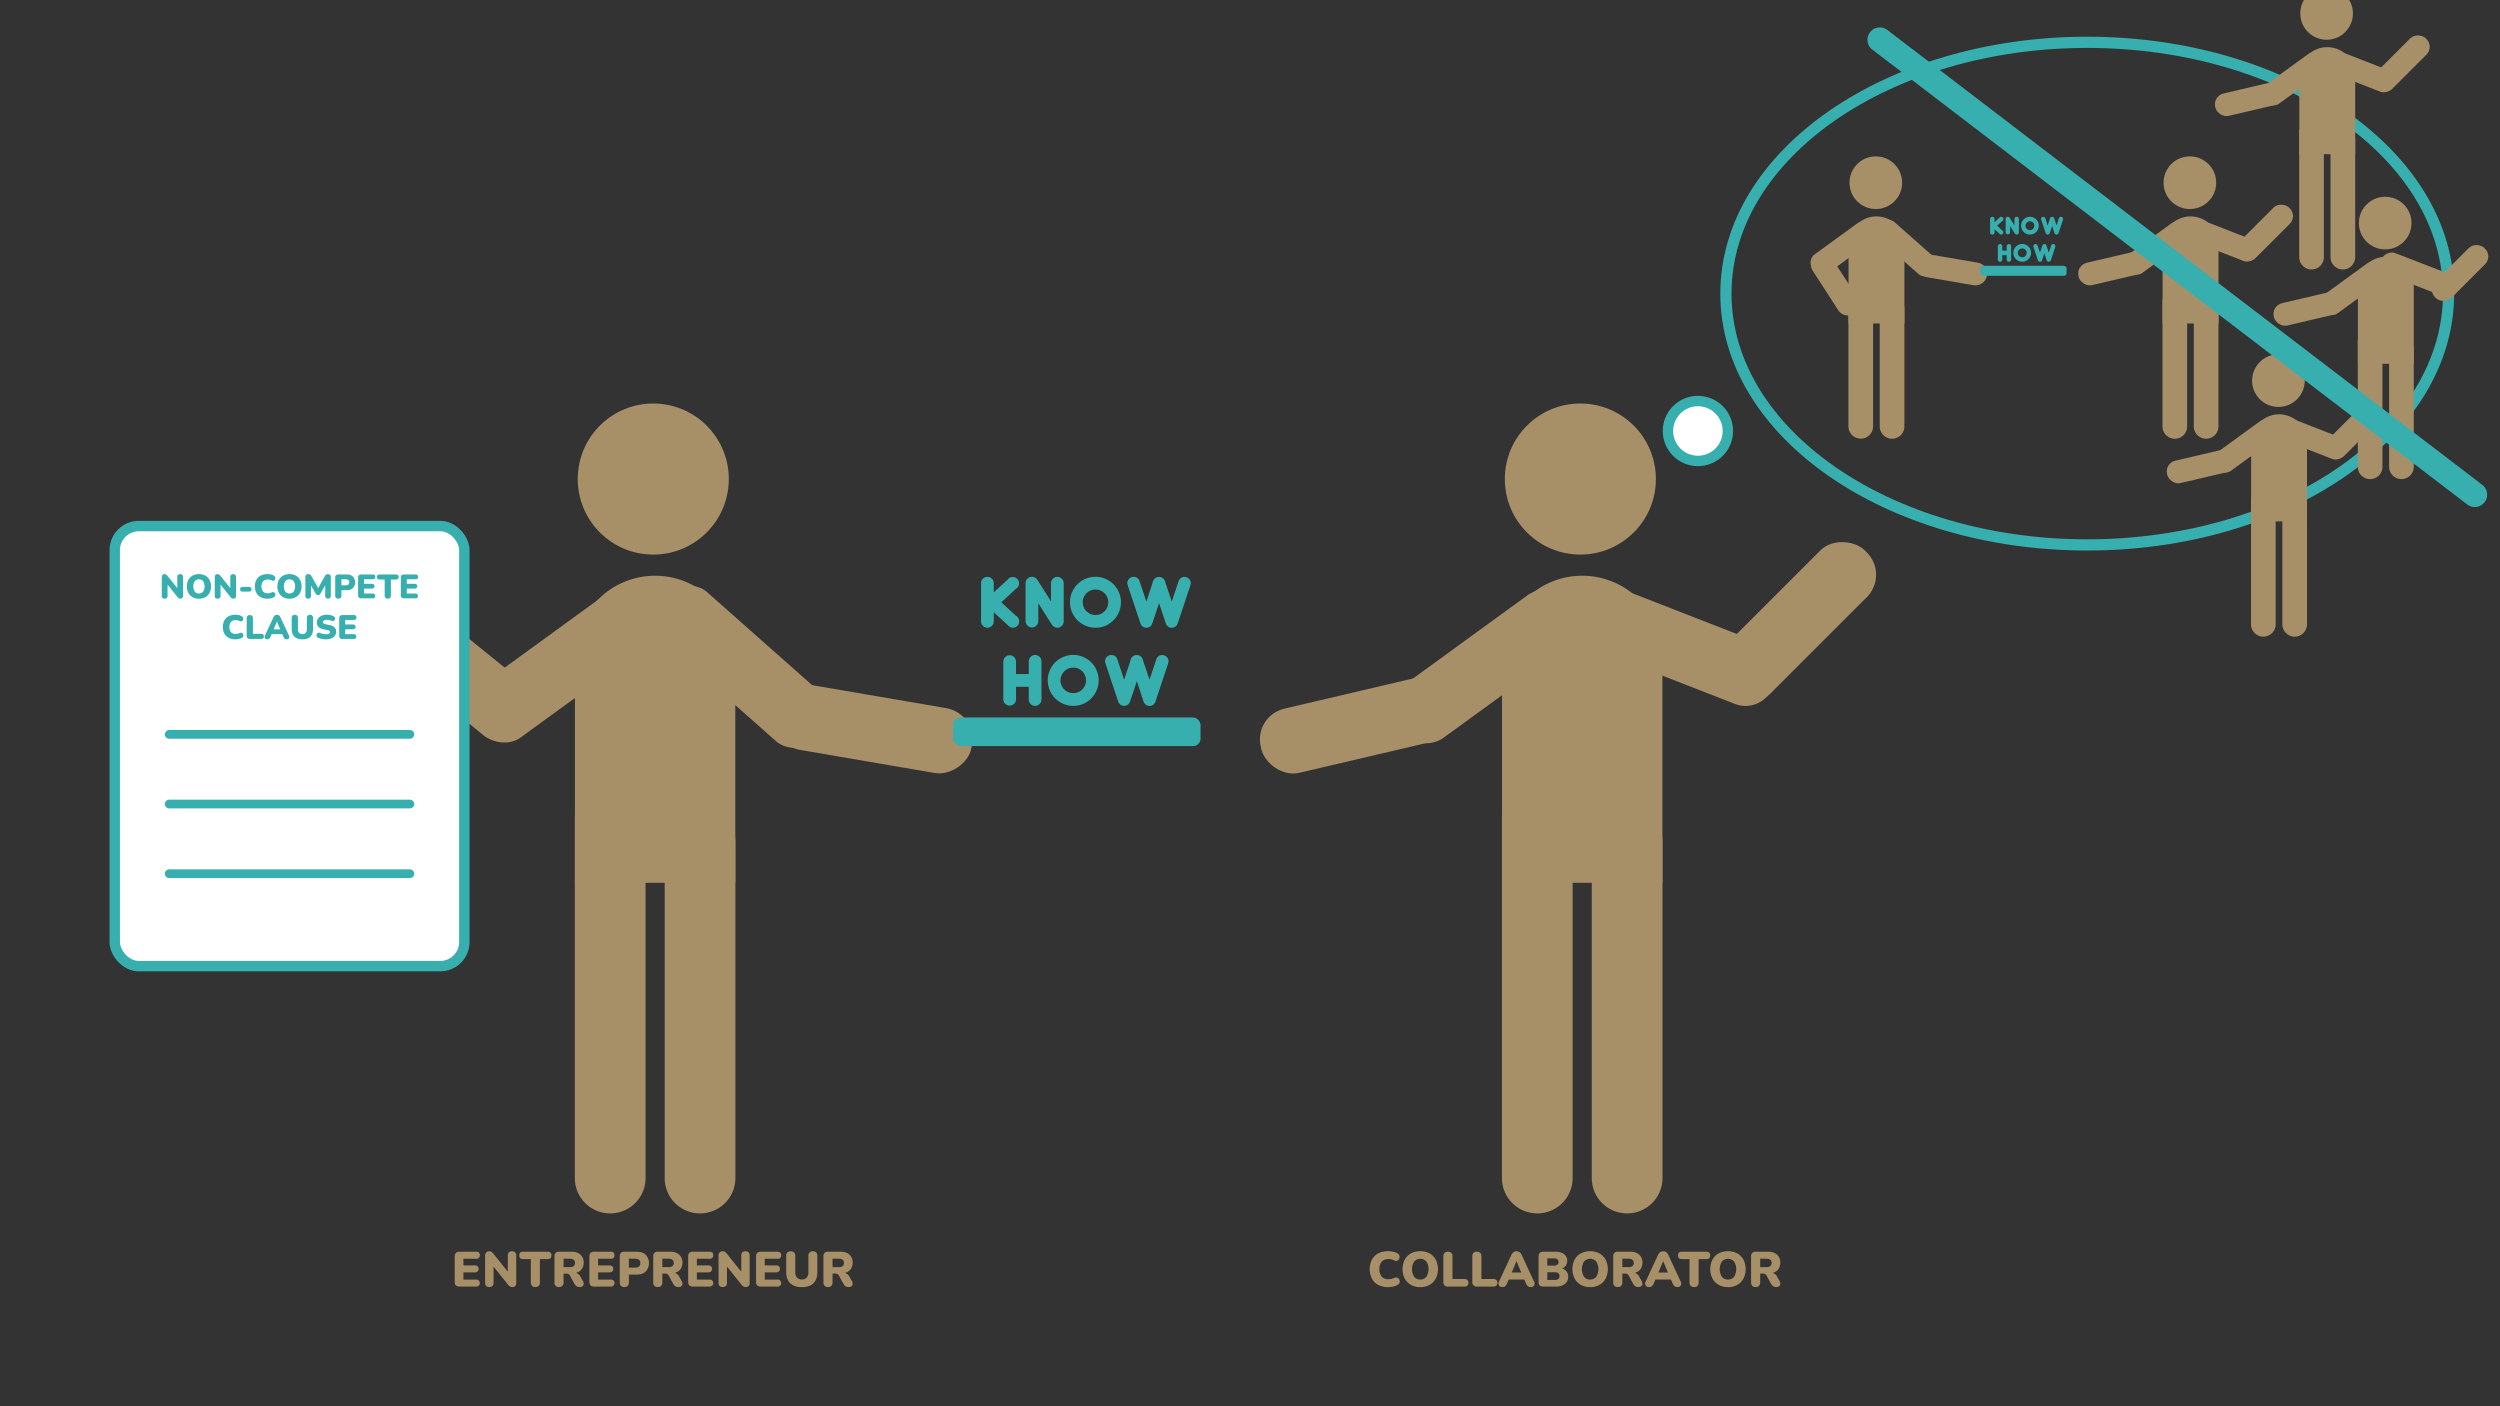 <?xml version="1.0" encoding="UTF-8"?> <svg xmlns="http://www.w3.org/2000/svg" id="EN" width="1920" height="1080" viewBox="0 0 1920 1080"><rect x="0" y="0" width="1920" height="1080" fill="#333333" stroke="none"/><defs><style>.cls-1,.cls-5,.cls-6{fill:none;}.cls-1,.cls-4,.cls-5,.cls-6{stroke:#37afaf;stroke-miterlimit:10;}.cls-1{stroke-width:8.61px;}.cls-2{fill:#a78f68;}.cls-3{fill:#37afaf;}.cls-4{fill:#fff;stroke-width:8px;}.cls-5,.cls-6{stroke-linecap:round;}.cls-5{stroke-width:6.7px;}.cls-6{stroke-width:19px;}</style></defs><ellipse class="cls-1" cx="1603" cy="225.5" rx="277.5" ry="193"></ellipse><rect class="cls-2" x="320.967" y="435.019" width="50.6" height="153.65" rx="24.24" transform="translate(-269.479 459.475) rotate(-51.06)"></rect><path class="cls-2" d="M495.79,646.3V904.78a27.16,27.16,0,0,1-27.16,27.13h0a27.16,27.16,0,0,1-27.16-27.16V627.37a8.24,8.24,0,0,1,8.24-8.24h18.92a27.16,27.16,0,0,1,27.16,27.16Z"></path><path class="cls-2" d="M564.79,646.3V904.78a27.16,27.16,0,0,1-27.16,27.13h0a27.16,27.16,0,0,1-27.16-27.16V627.37a8.24,8.24,0,0,1,8.24-8.24h18.92a27.16,27.16,0,0,1,27.16,27.16Z"></path><path class="cls-2" d="M503.14,442.16h0a61.58,61.58,0,0,1,61.58,61.58V678H441.55V503.74a61.58,61.58,0,0,1,61.58-61.58h.01Z"></path><rect class="cls-2" x="544.241" y="431.665" width="50.6" height="160.7" rx="22.31" transform="translate(-191.355 599.039) rotate(-48.48)"></rect><rect class="cls-2" x="645.32" y="483.071" width="50.6" height="153.65" rx="24.24" transform="translate(5.44 1126.244) rotate(-80.27)"></rect><circle class="cls-2" cx="501.71" cy="367.9" r="58.01" transform="translate(58.196 804.201) rotate(-80.782)"></circle><rect class="cls-2" x="351.419" y="486.609" width="160.7" height="50.6" rx="22.31" transform="translate(-218.488 351.78) rotate(-36.02)"></rect><rect class="cls-2" x="966.469" y="531.587" width="153.65" height="50.6" rx="24.24" transform="translate(-99.548 252.751) rotate(-13.19)"></rect><path class="cls-2" d="M1207.79,646.3V904.79a27.16,27.16,0,0,1-27.16,27.12h0a27.16,27.16,0,0,1-27.16-27.16h0V627.37a8.24,8.24,0,0,1,8.24-8.24h18.92a27.16,27.16,0,0,1,27.16,27.16h0Z"></path><path class="cls-2" d="M1276.79,646.3V904.79a27.16,27.16,0,0,1-27.16,27.12h0a27.16,27.16,0,0,1-27.16-27.16h0V627.37a8.24,8.24,0,0,1,8.24-8.24h18.92a27.16,27.16,0,0,1,27.16,27.16h0Z"></path><path class="cls-2" d="M1215.14,442.16h0a61.58,61.58,0,0,1,61.58,61.58V678H1153.55V503.74a61.58,61.58,0,0,1,61.58-61.58Z"></path><path class="cls-2" d="M1284.594,415.628h5.98a22.31,22.31,0,0,1,22.31,22.31v116.08a22.31,22.31,0,0,1-22.31,22.31h-5.98a22.31,22.31,0,0,1-22.31-22.31V437.938a22.31,22.31,0,0,1,22.31-22.31Z" transform="translate(357.947 1515.607) rotate(-68.71)"></path><rect class="cls-2" x="1301.854" y="452.56" width="153.65" height="50.6" rx="24.24" transform="translate(65.908 1114.835) rotate(-45)"></rect><circle class="cls-2" cx="1213.71" cy="367.9" r="58.01"></circle><path class="cls-2" d="M1082.756,486.639h116.08a22.31,22.31,0,0,1,22.31,22.31v5.98a22.31,22.31,0,0,1-22.31,22.31h-116.08a22.31,22.31,0,0,1-22.31-22.31v-5.98a22.31,22.31,0,0,1,22.31-22.31Z" transform="translate(-82.948 768.742) rotate(-36.02)"></path><path class="cls-3" d="M763.22,454.92l10.6-9.74a5.339,5.339,0,0,1,.61-.74,4.89,4.89,0,0,1,6.91,6.91,5.109,5.109,0,0,1-1.08.83L769,462.56l11.25,10.37a5.744,5.744,0,0,1,1.08.81,4.79,4.79,0,0,1,1.41,3.47,4.86,4.86,0,0,1-8.32,3.44,4.161,4.161,0,0,1-.61-.71l-10.6-9.74v7a4.88,4.88,0,1,1-9.76,0V447.9a4.88,4.88,0,0,1,9.76,0Z"></path><path class="cls-3" d="M807.17,461.83V447.91a4.88,4.88,0,0,1,9.76,0v29.3a4.86,4.86,0,0,1-8.32,3.44,4.45,4.45,0,0,1-.81-1h0l-10.4-16.36v13.92a4.89,4.89,0,0,1-9.77,0v-29.3a4.88,4.88,0,0,1,4.88-4.88h.01a4.76,4.76,0,0,1,3.46,1.41,6.279,6.279,0,0,1,.79,1h0Z"></path><path class="cls-3" d="M841.35,482.09a19.56,19.56,0,1,1,13.8-5.73A18.82,18.82,0,0,1,841.35,482.09Zm6.9-12.62a9.79,9.79,0,1,0-6.9,2.85A9.41,9.41,0,0,0,848.25,469.47Z"></path><path class="cls-3" d="M890.17,463.17l-4.88,14.65a8.089,8.089,0,0,1-1.41,2.83,4.75,4.75,0,0,1-3.47,1.44,4.64,4.64,0,0,1-3.44-1.44,7.511,7.511,0,0,1-1.44-2.83l-9.16-27.47a17.732,17.732,0,0,1-.61-2.44,4.88,4.88,0,0,1,4.88-4.88h0a4.79,4.79,0,0,1,3.47,1.41,7.999,7.999,0,0,1,1.39,2.86h0l4.91,14.7,4.88-14.65h0a.109.109,0,0,1,0-.07,4.86,4.86,0,0,1,4.83-4.2,4.93,4.93,0,0,1,3.57,1.53,4.771,4.771,0,0,1,1.27,2.67.249.249,0,0,1,0,.07h0L899.94,462l4.88-14.65h0a7.74,7.74,0,0,1,1.41-2.86,4.89,4.89,0,0,1,8.33,3.47,19.297,19.297,0,0,1-.61,2.44l-9.16,27.47a8.091,8.091,0,0,1-1.41,2.83,4.73,4.73,0,0,1-3.47,1.44,4.64,4.64,0,0,1-3.44-1.44,7.81,7.81,0,0,1-1.44-2.83Z"></path><path class="cls-3" d="M780.31,527.44v9.77a4.89,4.89,0,0,1-9.77,0v-29.3a4.89,4.89,0,0,1,9.77,0v9.77h9.77v-9.77a4.88,4.88,0,0,1,9.76,0v29.3a4.88,4.88,0,0,1-4.88,4.88h0a4.74,4.74,0,0,1-3.46-1.43,4.69,4.69,0,0,1-1.42-3.45v-9.77Z"></path><path class="cls-3" d="M824.26,542.09a19.56,19.56,0,1,1,13.8-5.73A18.82,18.82,0,0,1,824.26,542.09Zm6.91-12.62a9.8,9.8,0,1,0-6.91,2.85,9.44,9.44,0,0,0,6.91-2.85Z"></path><path class="cls-3" d="M873.08,523.17l-4.88,14.65a8.089,8.089,0,0,1-1.41,2.83,4.749,4.749,0,0,1-3.47,1.44,4.64,4.64,0,0,1-3.44-1.44,7.51,7.51,0,0,1-1.44-2.83l-9.16-27.47a17.732,17.732,0,0,1-.61-2.44,4.88,4.88,0,0,1,4.88-4.88h0a4.79,4.79,0,0,1,3.47,1.41,8,8,0,0,1,1.39,2.86h0l4.91,14.7,4.88-14.65h0a.11.11,0,0,1,0-.07,4.86,4.86,0,0,1,4.83-4.2,4.93,4.93,0,0,1,3.57,1.53,4.77,4.77,0,0,1,1.27,2.67.249.249,0,0,1,0,.07h0L882.85,522l4.88-14.65h0a7.74,7.74,0,0,1,1.41-2.86,4.89,4.89,0,0,1,8.33,3.47,19.314,19.314,0,0,1-.61,2.44l-9.16,27.47a8.089,8.089,0,0,1-1.41,2.83,4.729,4.729,0,0,1-3.47,1.44,4.64,4.64,0,0,1-3.44-1.44,7.81,7.81,0,0,1-1.44-2.83Z"></path><rect class="cls-3" x="732" y="551" width="190" height="22" rx="5.74"></rect><rect class="cls-2" x="1400.673" y="191.71" width="17.64" height="53.56" rx="8.45" transform="translate(107.376 800.642) rotate(-32.9)"></rect><path class="cls-2" d="M1438.53,237.33v90.11a9.47,9.47,0,0,1-9.47,9.47h0a9.47,9.47,0,0,1-9.47-9.47v-96.7a2.87,2.87,0,0,1,2.87-2.87h6.6A9.47,9.47,0,0,1,1438.53,237.33Z"></path><path class="cls-2" d="M1462.58,237.37v90.11a9.47,9.47,0,0,1-9.47,9.47h0a9.47,9.47,0,0,1-9.47-9.47v-96.7a2.87,2.87,0,0,1,2.87-2.87h6.6a9.47,9.47,0,0,1,9.47,9.47Z"></path><path class="cls-2" d="M1441.13,166.21h0a21.47,21.47,0,0,1,21.47,21.47v60.74h-42.93V187.68a21.47,21.47,0,0,1,21.47-21.47Z"></path><rect class="cls-2" x="1455.441" y="162.578" width="17.64" height="56.02" rx="7.78" transform="translate(350.932 1160.579) rotate(-48.48)"></rect><rect class="cls-2" x="1490.685" y="180.552" width="17.64" height="53.56" rx="8.45" transform="translate(1041.731 1650.227) rotate(-80.27)"></rect><circle class="cls-2" cx="1440.63" cy="140.32" r="20.22"></circle><rect class="cls-2" x="1387.231" y="181.748" width="56.02" height="17.64" rx="7.78" transform="translate(158.511 868.692) rotate(-36.02)"></rect><rect class="cls-2" x="1595.657" y="197.413" width="53.56" height="17.64" rx="8.45" transform="translate(-4.256 375.65) rotate(-13.19)"></rect><path class="cls-2" d="M1679.73,237.38v90.11a9.47,9.47,0,0,1-9.47,9.47h0a9.47,9.47,0,0,1-9.47-9.47v-96.7a2.87,2.87,0,0,1,2.87-2.87h6.6a9.47,9.47,0,0,1,9.47,9.47Z"></path><path class="cls-2" d="M1703.78,237.37v90.11a9.47,9.47,0,0,1-9.47,9.47h0a9.47,9.47,0,0,1-9.47-9.47v-96.7a2.87,2.87,0,0,1,2.87-2.87h6.6a9.47,9.47,0,0,1,9.47,9.47Z"></path><path class="cls-2" d="M1682.33,166.21h0a21.47,21.47,0,0,1,21.47,21.47v60.74h-42.93V187.68A21.47,21.47,0,0,1,1682.33,166.21Z"></path><rect class="cls-2" x="1698.781" y="156.929" width="17.64" height="56.02" rx="7.78" transform="translate(915.273 1708.855) rotate(-68.71)"></rect><rect class="cls-2" x="1712.556" y="169.834" width="53.56" height="17.64" rx="8.45" transform="translate(383.112 1282.223) rotate(-45)"></rect><circle class="cls-2" cx="1681.83" cy="140.32" r="20.22"></circle><rect class="cls-2" x="1628.437" y="181.756" width="56.02" height="17.64" rx="7.78" transform="translate(204.622 1010.538) rotate(-36.02)"></rect><rect class="cls-2" x="1663.647" y="349.417" width="53.56" height="17.64" rx="8.45" transform="translate(-37.147 395.174) rotate(-13.19)"></rect><path class="cls-2" d="M1747.73,389.38v90.11a9.47,9.47,0,0,1-9.47,9.47h0a9.47,9.47,0,0,1-9.47-9.47v-96.7a2.87,2.87,0,0,1,2.87-2.87h6.6a9.47,9.47,0,0,1,9.47,9.47Z"></path><path class="cls-2" d="M1771.78,389.37v90.11a9.47,9.47,0,0,1-9.47,9.47h0a9.47,9.47,0,0,1-9.47-9.47v-96.7a2.87,2.87,0,0,1,2.87-2.87h6.6a9.47,9.47,0,0,1,9.47,9.47Z"></path><path class="cls-2" d="M1750.33,318.21h0a21.47,21.47,0,0,1,21.47,21.47v60.74h-42.93V339.68a21.47,21.47,0,0,1,21.47-21.47Z"></path><rect class="cls-2" x="1766.791" y="308.936" width="17.64" height="56.02" rx="7.78" transform="translate(816.956 1869.038) rotate(-68.71)"></rect><rect class="cls-2" x="1780.553" y="321.838" width="53.56" height="17.64" rx="8.45" transform="translate(295.545 1374.825) rotate(-45)"></rect><circle class="cls-2" cx="1749.83" cy="292.32" r="20.22"></circle><rect class="cls-2" x="1696.432" y="333.766" width="56.02" height="17.64" rx="7.78" transform="translate(128.229 1079.587) rotate(-36.02)"></rect><rect class="cls-2" x="1745.653" y="228.418" width="53.56" height="17.64" rx="8.45" transform="translate(-7.374 410.694) rotate(-13.19)"></rect><path class="cls-2" d="M1829.73,268.38v90.11a9.47,9.47,0,0,1-9.47,9.47h0a9.47,9.47,0,0,1-9.47-9.47v-96.7a2.87,2.87,0,0,1,2.87-2.87h6.6a9.47,9.47,0,0,1,9.47,9.47Z"></path><path class="cls-2" d="M1853.78,268.37v90.11a9.47,9.47,0,0,1-9.47,9.47h0a9.47,9.47,0,0,1-9.47-9.47v-96.7a2.87,2.87,0,0,1,2.87-2.87h6.6a9.47,9.47,0,0,1,9.47,9.47Z"></path><path class="cls-2" d="M1832.33,197.21h0a21.47,21.47,0,0,1,21.47,21.47v60.74h-42.93V218.68a21.47,21.47,0,0,1,21.47-21.47Z"></path><rect class="cls-2" x="1846.221" y="181.887" width="17.591" height="55.866" rx="7.759" transform="translate(989.695 1864.006) rotate(-68.839)"></rect><rect class="cls-2" x="1862.56" y="200.84" width="53.56" height="17.64" rx="8.45" transform="translate(405.123 1397.373) rotate(-45)"></rect><circle class="cls-2" cx="1831.83" cy="171.32" r="20.22"></circle><rect class="cls-2" x="1778.439" y="212.769" width="56.02" height="17.64" rx="7.78" transform="translate(215.063 1104.679) rotate(-36.02)"></rect><rect class="cls-2" x="1700.653" y="67.413" width="53.56" height="17.64" rx="8.45" transform="translate(28.177 396.178) rotate(-13.19)"></rect><path class="cls-2" d="M1784.73,107.38v90.11a9.47,9.47,0,0,1-9.47,9.47h0a9.47,9.47,0,0,1-9.47-9.47v-96.7a2.87,2.87,0,0,1,2.87-2.87h6.6a9.47,9.47,0,0,1,9.47,9.47Z"></path><path class="cls-2" d="M1808.78,107.37v90.11a9.47,9.47,0,0,1-9.47,9.47h0a9.47,9.47,0,0,1-9.47-9.47v-96.7a2.87,2.87,0,0,1,2.87-2.87h6.6A9.47,9.47,0,0,1,1808.78,107.37Z"></path><path class="cls-2" d="M1787.33,36.21h0a21.47,21.47,0,0,1,21.47,21.47v60.74h-42.93V57.68A21.47,21.47,0,0,1,1787.33,36.21Z"></path><rect class="cls-2" x="1803.777" y="26.925" width="17.64" height="56.02" rx="7.78" transform="translate(1103.278 1723.884) rotate(-68.71)"></rect><rect class="cls-2" x="1817.554" y="39.835" width="53.56" height="17.64" rx="8.45" transform="translate(505.789 1318.391) rotate(-45)"></rect><circle class="cls-2" cx="1786.83" cy="10.32" r="20.22"></circle><rect class="cls-2" x="1733.443" y="51.763" width="56.02" height="17.64" rx="7.78" transform="translate(301.142 1047.436) rotate(-36.02)"></rect><path class="cls-3" d="M1531.79,170.66l3.7-3.4a1.7,1.7,0,0,1,3.11,1,1.6,1.6,0,0,1-.49,1.2,1.669,1.669,0,0,1-.38.29l-3.92,3.62,3.92,3.62a1.997,1.997,0,0,1,.38.28,1.7,1.7,0,1,1-2.62,2.16l-3.7-3.4v2.45a1.6,1.6,0,0,1-.5,1.2,1.69,1.69,0,0,1-2.39.01l-.01-.01a1.6,1.6,0,0,1-.5-1.2V168.21a1.6,1.6,0,0,1,.5-1.2,1.69,1.69,0,0,1,2.39-.01l.01.01a1.6,1.6,0,0,1,.5,1.2Z"></path><path class="cls-3" d="M1547.11,173.07v-4.86a1.71,1.71,0,0,1,1.7-1.7,1.66,1.66,0,0,1,1.21.5,1.641,1.641,0,0,1,.5,1.2v10.22a1.64,1.64,0,0,1-.5,1.2,1.66,1.66,0,0,1-1.21.5,1.64,1.64,0,0,1-1.2-.5,2.252,2.252,0,0,1-.28-.35h0l-3.61-5.7v4.85a1.71,1.71,0,0,1-3.41,0V168.21a1.7,1.7,0,0,1,2.91-1.2,2.262,2.262,0,0,1,.28.35h0Z"></path><path class="cls-3" d="M1559,180.13a6.81,6.81,0,1,1,4.81-2A6.58,6.58,0,0,1,1559,180.13Zm2.4-4.4a3.39,3.39,0,1,0-2.4,1,3.26,3.26,0,0,0,2.43-1Z"></path><path class="cls-3" d="M1576.05,173.53l-1.71,5.11a2.7,2.7,0,0,1-.49,1,1.66,1.66,0,0,1-1.21.5,1.64,1.64,0,0,1-1.2-.5,2.89,2.89,0,0,1-.5-1l-3.19-9.57a4.91,4.91,0,0,1-.21-.86,1.63,1.63,0,0,1,.49-1.2,1.71,1.71,0,0,1,2.418-.002l.002.002a2.688,2.688,0,0,1,.48,1h0l1.7,5.11,1.7-5.11h0a1.62,1.62,0,0,1,.49-1,1.64,1.64,0,0,1,1.2-.5,1.7,1.7,0,0,1,1.24.54,1.591,1.591,0,0,1,.44.93h0l1.7,5.11,1.7-5.11h0a2.57,2.57,0,0,1,.5-1,1.61,1.61,0,0,1,1.2-.5,1.71,1.71,0,0,1,1.7,1.7,5.995,5.995,0,0,1-.22.86l-3.19,9.57a2.872,2.872,0,0,1-.49,1,1.68,1.68,0,0,1-1.21.5,1.64,1.64,0,0,1-1.2-.5,2.717,2.717,0,0,1-.5-1Z"></path><path class="cls-3" d="M1537.75,195.94v3.4a1.66,1.66,0,0,1-.5,1.21,1.63,1.63,0,0,1-1.2.49,1.67,1.67,0,0,1-1.7-1.639c0-.02,0-.04,0-.06V189.13a1.69,1.69,0,0,1,1.68-1.7h.02a1.6,1.6,0,0,1,1.2.5,1.64,1.64,0,0,1,.5,1.2v3.4h3.4v-3.4a1.71,1.71,0,0,1,1.71-1.7,1.6,1.6,0,0,1,1.2.5,1.64,1.64,0,0,1,.5,1.2v10.21a1.66,1.66,0,0,1-.5,1.21,1.63,1.63,0,0,1-1.2.49,1.69,1.69,0,0,1-1.71-1.67l0-.03v-3.4Z"></path><path class="cls-3" d="M1553.07,201a6.81,6.81,0,1,1,4.81-2A6.55,6.55,0,0,1,1553.07,201Zm2.41-4.39a3.406,3.406,0,1,0-5.81-2.42v.01a3.41,3.41,0,0,0,5.81,2.41Z"></path><path class="cls-3" d="M1570.09,194.45l-1.7,5.11a2.68,2.68,0,0,1-.5,1,1.69,1.69,0,0,1-2.39.01l-.01-.01a2.691,2.691,0,0,1-.51-1l-3.19-9.58a7.526,7.526,0,0,1-.21-.85,1.64,1.64,0,0,1,.5-1.2,1.6,1.6,0,0,1,1.2-.5,1.651,1.651,0,0,1,1.21.49,2.998,2.998,0,0,1,.49,1h0l1.71,5.1,1.7-5.1h0a1.58,1.58,0,0,1,.48-1,1.63,1.63,0,0,1,1.2-.49,1.7,1.7,0,0,1,1.69,1.46h0l1.71,5.1,1.7-5.1h0a2.669,2.669,0,0,1,.49-1,1.63,1.63,0,0,1,1.2-.49,1.71,1.71,0,0,1,1.7,1.7,7.548,7.548,0,0,1-.21.85l-3.19,9.58a2.84,2.84,0,0,1-.5,1,1.7,1.7,0,0,1-2.404.006l-.006-.006a2.84,2.84,0,0,1-.5-1Z"></path><rect class="cls-3" x="1520.91" y="204.15" width="66.23" height="7.67" rx="2"></rect><rect class="cls-4" x="88.12" y="404" width="268.5" height="338" rx="18.54"></rect><line class="cls-5" x1="129.95" y1="564" x2="314.79" y2="564"></line><line class="cls-5" x1="129.95" y1="617.5" x2="314.79" y2="617.5"></line><line class="cls-5" x1="129.95" y1="671" x2="314.79" y2="671"></line><circle class="cls-4" cx="1304" cy="331" r="23"></circle><line class="cls-6" x1="1443.69" y1="30.55" x2="1900.62" y2="379.9"></line><path class="cls-3" d="M126.483,459.758a1.988,1.988,0,0,1-2.236-2.262v-14.17a2.475,2.475,0,0,1,.572-1.755,1.972,1.972,0,0,1,1.508-.611,2.259,2.259,0,0,1,1.287.312,5.537,5.537,0,0,1,1.053,1.04l7.514,9.386v-8.502a1.965,1.965,0,0,1,2.21-2.236,2.18,2.18,0,0,1,1.651.585,2.295,2.295,0,0,1,.559,1.651v14.404a2.281,2.281,0,0,1-.52,1.573,1.784,1.784,0,0,1-1.404.585,2.645,2.645,0,0,1-1.391-.312,4.376,4.376,0,0,1-1.079-1.04l-7.514-9.386v8.476A1.977,1.977,0,0,1,126.483,459.758Z"></path><path class="cls-3" d="M152.795,459.81a9.733,9.733,0,0,1-4.875-1.183,8.334,8.334,0,0,1-3.263-3.315,11.205,11.205,0,0,1-.013-9.945,8.162,8.162,0,0,1,3.263-3.289,10.764,10.764,0,0,1,9.763,0,8.28,8.28,0,0,1,3.263,3.289,11.153,11.153,0,0,1,0,9.945,8.342,8.342,0,0,1-3.263,3.315A9.736,9.736,0,0,1,152.795,459.81Zm0-4.004a3.86,3.86,0,0,0,3.185-1.443,7.565,7.565,0,0,0,.013-8.021,4.292,4.292,0,0,0-6.396,0,7.601,7.601,0,0,0,0,8.021A3.85,3.85,0,0,0,152.795,455.807Z"></path><path class="cls-3" d="M167.172,459.758a1.988,1.988,0,0,1-2.236-2.262v-14.17a2.475,2.475,0,0,1,.572-1.755,1.972,1.972,0,0,1,1.508-.611,2.259,2.259,0,0,1,1.287.312,5.537,5.537,0,0,1,1.053,1.04l7.514,9.386v-8.502a1.965,1.965,0,0,1,2.21-2.236,2.179,2.179,0,0,1,1.651.585,2.295,2.295,0,0,1,.559,1.651v14.404a2.28,2.28,0,0,1-.52,1.573,1.784,1.784,0,0,1-1.404.585,2.645,2.645,0,0,1-1.391-.312,4.374,4.374,0,0,1-1.079-1.04l-7.514-9.386v8.476A1.977,1.977,0,0,1,167.172,459.758Z"></path><path class="cls-3" d="M186.205,454.351a1.777,1.777,0,0,1-1.82-1.82,1.72,1.72,0,0,1,.52-1.287,1.787,1.787,0,0,1,1.3-.507h5.148a1.786,1.786,0,0,1,1.3.507,1.72,1.72,0,0,1,.52,1.287,1.777,1.777,0,0,1-1.82,1.82Z"></path><path class="cls-3" d="M205.47,459.81a10.927,10.927,0,0,1-5.226-1.17,8.02,8.02,0,0,1-3.341-3.302,11.318,11.318,0,0,1,0-9.971,8.041,8.041,0,0,1,3.341-3.289,10.922,10.922,0,0,1,5.226-1.17,11.953,11.953,0,0,1,2.483.273,8.18,8.18,0,0,1,2.275.819,2.242,2.242,0,0,1,1.014.988,2.162,2.162,0,0,1,.208,1.222,2.272,2.272,0,0,1-.455,1.118,1.819,1.819,0,0,1-.949.663,1.674,1.674,0,0,1-1.248-.169,7.059,7.059,0,0,0-3.146-.754,4.635,4.635,0,0,0-3.64,1.365,6.919,6.919,0,0,0,0,7.852,4.636,4.636,0,0,0,3.64,1.365,7.067,7.067,0,0,0,2.99-.702,2.149,2.149,0,0,1,1.391-.182,1.87,1.87,0,0,1,1.001.624,2.145,2.145,0,0,1,.481,1.079,2.176,2.176,0,0,1-.169,1.209,1.991,1.991,0,0,1-.962.962,7.822,7.822,0,0,1-2.249.858A11.713,11.713,0,0,1,205.47,459.81Z"></path><path class="cls-3" d="M222.318,459.81a9.733,9.733,0,0,1-4.875-1.183,8.334,8.334,0,0,1-3.263-3.315,11.205,11.205,0,0,1-.013-9.945,8.162,8.162,0,0,1,3.263-3.289,10.764,10.764,0,0,1,9.763,0,8.279,8.279,0,0,1,3.263,3.289,11.152,11.152,0,0,1,0,9.945,8.341,8.341,0,0,1-3.263,3.315A9.736,9.736,0,0,1,222.318,459.81Zm0-4.004a3.86,3.86,0,0,0,3.185-1.443,7.565,7.565,0,0,0,.013-8.021,4.292,4.292,0,0,0-6.396,0,7.602,7.602,0,0,0,0,8.021A3.85,3.85,0,0,0,222.318,455.807Z"></path><path class="cls-3" d="M236.67,459.758a2.136,2.136,0,0,1-1.599-.572,2.208,2.208,0,0,1-.559-1.612v-14.43a2.117,2.117,0,0,1,.598-1.625,2.381,2.381,0,0,1,1.69-.559,2.61,2.61,0,0,1,1.43.351,3.117,3.117,0,0,1,.988,1.157l5.122,9.23,5.122-9.23a3.384,3.384,0,0,1,1.001-1.157,2.594,2.594,0,0,1,1.443-.351,1.971,1.971,0,0,1,2.158,2.184v14.43a2.243,2.243,0,0,1-.546,1.612,2.54,2.54,0,0,1-3.211,0,2.208,2.208,0,0,1-.559-1.612v-8.008l-3.64,6.344a3.028,3.028,0,0,1-.767.858,2.156,2.156,0,0,1-2.145,0,2.649,2.649,0,0,1-.754-.858l-3.614-6.24v7.904a2.24,2.24,0,0,1-.546,1.612A2.127,2.127,0,0,1,236.67,459.758Z"></path><path class="cls-3" d="M259.836,459.758a2.39,2.39,0,0,1-1.768-.624,2.428,2.428,0,0,1-.624-1.794v-13.728a2.181,2.181,0,0,1,2.418-2.418h6.396a6.777,6.777,0,0,1,4.823,1.599,6.553,6.553,0,0,1,0,8.814,6.777,6.777,0,0,1-4.823,1.599h-4.03V457.34a2.459,2.459,0,0,1-.611,1.794A2.382,2.382,0,0,1,259.836,459.758Zm2.392-10.218h3.198q2.808,0,2.808-2.34t-2.808-2.34H262.228Z"></path><path class="cls-3" d="M277.516,459.524a2.195,2.195,0,0,1-2.496-2.47v-13.39a2.195,2.195,0,0,1,2.496-2.47h8.814a1.632,1.632,0,0,1,1.872,1.82,1.655,1.655,0,0,1-1.872,1.872h-6.734v3.484h6.162a1.846,1.846,0,1,1,0,3.692h-6.162v3.77H286.33a1.846,1.846,0,1,1,0,3.692Z"></path><path class="cls-3" d="M297.821,459.758a2.391,2.391,0,0,1-1.768-.624,2.428,2.428,0,0,1-.624-1.794V445.094h-4.082a1.95,1.95,0,1,1,0-3.9h12.948a1.95,1.95,0,1,1,0,3.9h-4.082V457.34a2.459,2.459,0,0,1-.611,1.794A2.383,2.383,0,0,1,297.821,459.758Z"></path><path class="cls-3" d="M310.353,459.524a2.195,2.195,0,0,1-2.496-2.47v-13.39a2.195,2.195,0,0,1,2.496-2.47h8.814a1.632,1.632,0,0,1,1.872,1.82,1.655,1.655,0,0,1-1.872,1.872h-6.734v3.484h6.162a1.846,1.846,0,1,1,0,3.692h-6.162v3.77h6.734a1.846,1.846,0,1,1,0,3.692Z"></path><path class="cls-3" d="M180.835,491.011a10.927,10.927,0,0,1-5.226-1.17,8.02,8.02,0,0,1-3.341-3.302,11.318,11.318,0,0,1,0-9.971,8.04,8.04,0,0,1,3.341-3.289,10.921,10.921,0,0,1,5.226-1.17,11.954,11.954,0,0,1,2.483.273,8.18,8.18,0,0,1,2.275.819,2.242,2.242,0,0,1,1.014.988,2.16,2.16,0,0,1,.208,1.222,2.272,2.272,0,0,1-.455,1.118,1.82,1.82,0,0,1-.949.663,1.674,1.674,0,0,1-1.248-.169,7.059,7.059,0,0,0-3.146-.754,4.635,4.635,0,0,0-3.64,1.365,6.92,6.92,0,0,0,0,7.852,4.636,4.636,0,0,0,3.64,1.365,7.067,7.067,0,0,0,2.99-.702,2.149,2.149,0,0,1,1.391-.182,1.87,1.87,0,0,1,1.001.624,2.146,2.146,0,0,1,.481,1.079,2.176,2.176,0,0,1-.169,1.209,1.991,1.991,0,0,1-.962.962,7.82,7.82,0,0,1-2.249.858A11.713,11.713,0,0,1,180.835,491.011Z"></path><path class="cls-3" d="M191.885,490.725a2.396,2.396,0,0,1-1.794-.637,2.436,2.436,0,0,1-.624-1.781v-13.52a2.428,2.428,0,0,1,.624-1.794,2.817,2.817,0,0,1,3.536,0,2.428,2.428,0,0,1,.624,1.794v11.96h6.344a2.089,2.089,0,0,1,1.521.52,1.943,1.943,0,0,1,.533,1.456,1.977,1.977,0,0,1-.533,1.482,2.087,2.087,0,0,1-1.521.52Z"></path><path class="cls-3" d="M205.301,490.959a1.885,1.885,0,0,1-1.794-2.912l6.474-13.936a3.554,3.554,0,0,1,1.144-1.482,2.715,2.715,0,0,1,1.586-.468,2.675,2.675,0,0,1,1.56.468,3.561,3.561,0,0,1,1.144,1.482l6.474,13.936a2.056,2.056,0,0,1,.052,2.093,1.915,1.915,0,0,1-1.716.819,2.425,2.425,0,0,1-1.599-.468,3.949,3.949,0,0,1-1.001-1.508l-.832-1.976h-8.19l-.832,1.976a4.813,4.813,0,0,1-.962,1.508A2.123,2.123,0,0,1,205.301,490.959Zm7.358-13.572-2.496,5.954h5.044l-2.496-5.954Z"></path><path class="cls-3" d="M232.263,491.011a8.515,8.515,0,0,1-6.123-2.028q-2.119-2.028-2.119-6.058v-8.346a2.428,2.428,0,0,1,.624-1.794,2.816,2.816,0,0,1,3.536,0,2.428,2.428,0,0,1,.624,1.794v8.398a4.473,4.473,0,0,0,.884,3.016,3.741,3.741,0,0,0,5.122,0,4.478,4.478,0,0,0,.884-3.016v-8.398a2.459,2.459,0,0,1,.611-1.794,2.346,2.346,0,0,1,1.755-.624,2.302,2.302,0,0,1,1.742.624,2.493,2.493,0,0,1,.598,1.794v8.346q0,4.03-2.067,6.058T232.263,491.011Z"></path><path class="cls-3" d="M250.411,491.011a17.126,17.126,0,0,1-3.263-.325,11.177,11.177,0,0,1-2.873-.923,2.037,2.037,0,0,1-.988-.91,2.016,2.016,0,0,1-.208-1.183,2.25,2.25,0,0,1,.442-1.092,1.778,1.778,0,0,1,.962-.65,1.969,1.969,0,0,1,1.352.169,8.787,8.787,0,0,0,2.236.741,12.054,12.054,0,0,0,2.34.247,4.609,4.609,0,0,0,2.405-.455,1.329,1.329,0,0,0,.689-1.131,1.149,1.149,0,0,0-.481-.962,4.557,4.557,0,0,0-1.703-.624l-3.042-.65q-4.941-1.066-4.94-5.174a5.24,5.24,0,0,1,.975-3.146,6.292,6.292,0,0,1,2.717-2.093,10.29,10.29,0,0,1,4.056-.741,13.037,13.037,0,0,1,2.743.299,8.03,8.03,0,0,1,2.405.897,1.873,1.873,0,0,1,.988,1.131,2.124,2.124,0,0,1-.052,1.391,1.751,1.751,0,0,1-.923.988,2.062,2.062,0,0,1-1.677-.104,7.808,7.808,0,0,0-1.716-.507,10.272,10.272,0,0,0-1.82-.169,4.108,4.108,0,0,0-2.236.507,1.518,1.518,0,0,0-.78,1.313,1.135,1.135,0,0,0,.468.936,4.357,4.357,0,0,0,1.664.624l3.016.65q5.018,1.066,5.018,5.044a5.171,5.171,0,0,1-.962,3.12,6.192,6.192,0,0,1-2.704,2.054A10.617,10.617,0,0,1,250.411,491.011Z"></path><path class="cls-3" d="M263.021,490.725a2.195,2.195,0,0,1-2.496-2.47v-13.39a2.195,2.195,0,0,1,2.496-2.47h8.814a1.632,1.632,0,0,1,1.872,1.82,1.655,1.655,0,0,1-1.872,1.872h-6.734v3.484h6.162a1.846,1.846,0,1,1,0,3.692h-6.162v3.77h6.734a1.846,1.846,0,1,1,0,3.692Z"></path><path class="cls-2" d="M1066.138,988.526a15.968,15.968,0,0,1-7.638-1.71,11.715,11.715,0,0,1-4.883-4.826,16.541,16.541,0,0,1,0-14.573A11.749,11.749,0,0,1,1058.5,962.61a15.968,15.968,0,0,1,7.638-1.71,17.442,17.442,0,0,1,3.629.399,11.991,11.991,0,0,1,3.325,1.196,3.284,3.284,0,0,1,1.482,1.444,3.159,3.159,0,0,1,.304,1.786,3.327,3.327,0,0,1-.665,1.634,2.66,2.66,0,0,1-1.387.969,2.447,2.447,0,0,1-1.824-.247,10.32,10.32,0,0,0-4.599-1.101,6.773,6.773,0,0,0-5.319,1.995,10.109,10.109,0,0,0,0,11.476,6.773,6.773,0,0,0,5.319,1.995,10.048,10.048,0,0,0,2.128-.247,9.941,9.941,0,0,0,2.242-.779,3.146,3.146,0,0,1,2.033-.266,2.737,2.737,0,0,1,1.463.912,3.145,3.145,0,0,1,.703,1.577,3.18,3.18,0,0,1-.247,1.767,2.904,2.904,0,0,1-1.406,1.406,11.406,11.406,0,0,1-3.286,1.254A17.144,17.144,0,0,1,1066.138,988.526Z"></path><path class="cls-2" d="M1090.762,988.526a14.237,14.237,0,0,1-7.125-1.728,12.188,12.188,0,0,1-4.769-4.846,16.378,16.378,0,0,1-.019-14.535,11.929,11.929,0,0,1,4.769-4.807,15.737,15.737,0,0,1,14.268,0,12.09,12.09,0,0,1,4.769,4.807,16.299,16.299,0,0,1,0,14.535,12.189,12.189,0,0,1-4.769,4.846A14.236,14.236,0,0,1,1090.762,988.526Zm0-5.852a5.639,5.639,0,0,0,4.655-2.109,11.056,11.056,0,0,0,.02-11.723,6.27,6.27,0,0,0-9.349,0,11.11,11.11,0,0,0,0,11.723A5.626,5.626,0,0,0,1090.762,982.675Z"></path><path class="cls-2" d="M1112.041,988.108a3.506,3.506,0,0,1-2.622-.931,3.565,3.565,0,0,1-.912-2.603v-19.76a3.553,3.553,0,0,1,.912-2.622,4.116,4.116,0,0,1,5.168,0,3.549,3.549,0,0,1,.912,2.622v17.479h9.273a3.053,3.053,0,0,1,2.223.761,2.839,2.839,0,0,1,.779,2.128,2.891,2.891,0,0,1-.779,2.166,3.052,3.052,0,0,1-2.223.76Z"></path><path class="cls-2" d="M1134.271,988.108a3.506,3.506,0,0,1-2.622-.931,3.565,3.565,0,0,1-.912-2.603v-19.76a3.553,3.553,0,0,1,.912-2.622,4.116,4.116,0,0,1,5.168,0,3.549,3.549,0,0,1,.912,2.622v17.479h9.273a3.053,3.053,0,0,1,2.223.761,2.839,2.839,0,0,1,.779,2.128,2.891,2.891,0,0,1-.779,2.166,3.052,3.052,0,0,1-2.223.76Z"></path><path class="cls-2" d="M1153.879,988.45a2.755,2.755,0,0,1-2.621-4.256l9.462-20.368a5.199,5.199,0,0,1,1.672-2.166,3.967,3.967,0,0,1,2.317-.684,3.908,3.908,0,0,1,2.28.684,5.207,5.207,0,0,1,1.672,2.166l9.462,20.368a3.001,3.001,0,0,1,.076,3.059,2.797,2.797,0,0,1-2.508,1.197,3.544,3.544,0,0,1-2.337-.684,5.784,5.784,0,0,1-1.463-2.204l-1.216-2.888h-11.971l-1.216,2.888a7.032,7.032,0,0,1-1.406,2.204A3.104,3.104,0,0,1,1153.879,988.45Zm10.755-19.836-3.648,8.702h7.372l-3.648-8.702Z"></path><path class="cls-2" d="M1185.267,988.108q-3.647,0-3.648-3.61V964.929q0-3.611,3.648-3.61h9.271a10.565,10.565,0,0,1,6.707,1.881,6.095,6.095,0,0,1,2.375,5.035,6.39,6.39,0,0,1-1.045,3.648,6.231,6.231,0,0,1-2.906,2.317,6.585,6.585,0,0,1,3.458,2.299,6.484,6.484,0,0,1,1.216,4.01,6.757,6.757,0,0,1-2.527,5.566,10.702,10.702,0,0,1-6.896,2.033Zm3.04-16.15h4.978a4.598,4.598,0,0,0,2.793-.684,2.464,2.464,0,0,0,.894-2.09,2.412,2.412,0,0,0-.894-2.071,4.706,4.706,0,0,0-2.793-.665h-4.978Zm0,11.021h5.662a4.404,4.404,0,0,0,2.831-.741,2.725,2.725,0,0,0,.893-2.223,2.668,2.668,0,0,0-.893-2.204,4.49,4.49,0,0,0-2.831-.722h-5.662Z"></path><path class="cls-2" d="M1221.214,988.526a14.236,14.236,0,0,1-7.125-1.728,12.188,12.188,0,0,1-4.769-4.846,16.379,16.379,0,0,1-.018-14.535,11.928,11.928,0,0,1,4.769-4.807,15.738,15.738,0,0,1,14.269,0,12.091,12.091,0,0,1,4.77,4.807,16.299,16.299,0,0,1,0,14.535,12.19,12.19,0,0,1-4.77,4.846A14.237,14.237,0,0,1,1221.214,988.526Zm0-5.852a5.638,5.638,0,0,0,4.655-2.109,11.056,11.056,0,0,0,.02-11.723,6.271,6.271,0,0,0-9.349,0,11.111,11.111,0,0,0,0,11.723A5.627,5.627,0,0,0,1221.214,982.675Z"></path><path class="cls-2" d="M1242.456,988.45a3.493,3.493,0,0,1-2.584-.912,3.549,3.549,0,0,1-.912-2.622V964.852a3.187,3.187,0,0,1,3.534-3.534h9.349q4.559,0,7.049,2.223a7.858,7.858,0,0,1,2.488,6.176,8.238,8.238,0,0,1-1.501,5.034,7.81,7.81,0,0,1-4.351,2.831,5.548,5.548,0,0,1,3.42,2.927l1.9,3.42a4.121,4.121,0,0,1,.551,2.166,2.329,2.329,0,0,1-.817,1.69,3.315,3.315,0,0,1-2.242.665,4.448,4.448,0,0,1-2.412-.589,5.03,5.03,0,0,1-1.653-1.919l-3.458-6.346a2.559,2.559,0,0,0-1.159-1.159,3.837,3.837,0,0,0-1.615-.323h-2.09v6.802a3.595,3.595,0,0,1-.892,2.622A3.482,3.482,0,0,1,1242.456,988.45Zm3.496-15.275h4.636q4.143,0,4.143-3.269,0-3.228-4.143-3.229h-4.636Z"></path><path class="cls-2" d="M1266.51,988.45a2.755,2.755,0,0,1-2.621-4.256l9.462-20.368a5.199,5.199,0,0,1,1.672-2.166,3.966,3.966,0,0,1,2.317-.684,3.908,3.908,0,0,1,2.28.684,5.207,5.207,0,0,1,1.672,2.166l9.462,20.368a3.001,3.001,0,0,1,.076,3.059,2.797,2.797,0,0,1-2.508,1.197,3.544,3.544,0,0,1-2.337-.684,5.782,5.782,0,0,1-1.463-2.204l-1.216-2.888h-11.971l-1.216,2.888a7.032,7.032,0,0,1-1.406,2.204A3.104,3.104,0,0,1,1266.51,988.45Zm10.755-19.836-3.648,8.702h7.372l-3.648-8.702Z"></path><path class="cls-2" d="M1301.053,988.45a3.491,3.491,0,0,1-2.584-.912,3.546,3.546,0,0,1-.912-2.622V967.019h-5.966q-2.889,0-2.889-2.851t2.889-2.85h18.924q2.887,0,2.888,2.85t-2.888,2.851h-5.966V984.916a3.595,3.595,0,0,1-.893,2.622A3.481,3.481,0,0,1,1301.053,988.45Z"></path><path class="cls-2" d="M1327.082,988.526a14.237,14.237,0,0,1-7.125-1.728,12.188,12.188,0,0,1-4.769-4.846,16.378,16.378,0,0,1-.019-14.535,11.929,11.929,0,0,1,4.769-4.807,15.737,15.737,0,0,1,14.268,0,12.091,12.091,0,0,1,4.77,4.807,16.299,16.299,0,0,1,0,14.535,12.19,12.19,0,0,1-4.77,4.846A14.236,14.236,0,0,1,1327.082,988.526Zm0-5.852a5.639,5.639,0,0,0,4.655-2.109,11.056,11.056,0,0,0,.02-11.723,6.27,6.27,0,0,0-9.349,0,11.11,11.11,0,0,0,0,11.723A5.627,5.627,0,0,0,1327.082,982.675Z"></path><path class="cls-2" d="M1348.324,988.45a3.493,3.493,0,0,1-2.584-.912,3.55,3.55,0,0,1-.912-2.622V964.852a3.187,3.187,0,0,1,3.534-3.534h9.349q4.559,0,7.049,2.223a7.858,7.858,0,0,1,2.488,6.176,8.239,8.239,0,0,1-1.501,5.034,7.81,7.81,0,0,1-4.351,2.831,5.549,5.549,0,0,1,3.42,2.927l1.9,3.42a4.121,4.121,0,0,1,.551,2.166,2.329,2.329,0,0,1-.817,1.69,3.315,3.315,0,0,1-2.242.665,4.448,4.448,0,0,1-2.412-.589,5.03,5.03,0,0,1-1.653-1.919l-3.458-6.346a2.559,2.559,0,0,0-1.159-1.159,3.838,3.838,0,0,0-1.615-.323h-2.09v6.802a3.595,3.595,0,0,1-.893,2.622A3.482,3.482,0,0,1,1348.324,988.45Zm3.496-15.275h4.636q4.143,0,4.143-3.269,0-3.228-4.143-3.229H1351.82Z"></path><path class="cls-2" d="M352.873,988.108q-3.648,0-3.648-3.61V964.929q0-3.611,3.648-3.61h12.882q2.736,0,2.736,2.66a2.419,2.419,0,0,1-2.736,2.736h-9.842v5.092h9.006a2.698,2.698,0,1,1,0,5.396h-9.006v5.51h9.842a2.699,2.699,0,1,1,0,5.396Z"></path><path class="cls-2" d="M375.825,988.45q-3.269,0-3.268-3.306v-20.71a3.617,3.617,0,0,1,.836-2.566,2.879,2.879,0,0,1,2.204-.892,3.297,3.297,0,0,1,1.881.456,8.101,8.101,0,0,1,1.539,1.52L389.998,976.67V964.244q0-3.267,3.23-3.268a3.188,3.188,0,0,1,2.413.855,3.356,3.356,0,0,1,.817,2.413v21.053a3.335,3.335,0,0,1-.76,2.299,2.611,2.611,0,0,1-2.052.855,3.862,3.862,0,0,1-2.033-.456,6.409,6.409,0,0,1-1.577-1.52l-10.982-13.718v12.388Q379.055,988.451,375.825,988.45Z"></path><path class="cls-2" d="M411.164,988.45a3.493,3.493,0,0,1-2.584-.912,3.548,3.548,0,0,1-.912-2.622V967.019h-5.966q-2.888,0-2.888-2.851t2.888-2.85h18.924q2.887,0,2.888,2.85t-2.888,2.851H414.66V984.916a3.593,3.593,0,0,1-.893,2.622A3.481,3.481,0,0,1,411.164,988.45Z"></path><path class="cls-2" d="M429.328,988.45a3.492,3.492,0,0,1-2.584-.912,3.546,3.546,0,0,1-.912-2.622V964.852a3.187,3.187,0,0,1,3.534-3.534h9.348q4.56,0,7.049,2.223a7.855,7.855,0,0,1,2.489,6.176,8.241,8.241,0,0,1-1.501,5.034,7.813,7.813,0,0,1-4.351,2.831,5.55,5.55,0,0,1,3.42,2.927l1.9,3.42a4.113,4.113,0,0,1,.551,2.166,2.33,2.33,0,0,1-.817,1.69,3.317,3.317,0,0,1-2.242.665,4.451,4.451,0,0,1-2.413-.589,5.034,5.034,0,0,1-1.653-1.919l-3.458-6.346a2.561,2.561,0,0,0-1.159-1.159,3.837,3.837,0,0,0-1.615-.323h-2.09v6.802a3.593,3.593,0,0,1-.893,2.622A3.48,3.48,0,0,1,429.328,988.45Zm3.496-15.275H437.46q4.141,0,4.142-3.269,0-3.228-4.142-3.229h-4.636Z"></path><path class="cls-2" d="M456.308,988.108q-3.648,0-3.648-3.61V964.929q0-3.611,3.648-3.61H469.19q2.736,0,2.736,2.66a2.419,2.419,0,0,1-2.736,2.736h-9.842v5.092h9.006a2.698,2.698,0,1,1,0,5.396h-9.006v5.51H469.19a2.699,2.699,0,1,1,0,5.396Z"></path><path class="cls-2" d="M479.488,988.45a3.492,3.492,0,0,1-2.584-.912,3.546,3.546,0,0,1-.912-2.622V964.852a3.187,3.187,0,0,1,3.534-3.534h9.348q4.56,0,7.049,2.337a9.578,9.578,0,0,1,0,12.882q-2.489,2.338-7.049,2.337h-5.89v6.042a3.593,3.593,0,0,1-.893,2.622A3.48,3.48,0,0,1,479.488,988.45Zm3.496-14.934h4.674q4.104,0,4.104-3.42t-4.104-3.42h-4.674Z"></path><path class="cls-2" d="M505.176,988.45a3.492,3.492,0,0,1-2.584-.912,3.546,3.546,0,0,1-.912-2.622V964.852a3.187,3.187,0,0,1,3.534-3.534h9.348q4.56,0,7.049,2.223a7.855,7.855,0,0,1,2.489,6.176,8.241,8.241,0,0,1-1.501,5.034,7.812,7.812,0,0,1-4.351,2.831,5.55,5.55,0,0,1,3.42,2.927l1.9,3.42a4.114,4.114,0,0,1,.551,2.166,2.33,2.33,0,0,1-.817,1.69,3.317,3.317,0,0,1-2.242.665,4.451,4.451,0,0,1-2.413-.589,5.033,5.033,0,0,1-1.653-1.919l-3.458-6.346a2.561,2.561,0,0,0-1.159-1.159,3.837,3.837,0,0,0-1.615-.323h-2.09v6.802a3.593,3.593,0,0,1-.893,2.622A3.48,3.48,0,0,1,505.176,988.45Zm3.496-15.275h4.636q4.141,0,4.142-3.269,0-3.228-4.142-3.229h-4.636Z"></path><path class="cls-2" d="M532.155,988.108q-3.648,0-3.648-3.61V964.929q0-3.611,3.648-3.61h12.882q2.736,0,2.736,2.66a2.419,2.419,0,0,1-2.736,2.736h-9.842v5.092h9.006a2.698,2.698,0,1,1,0,5.396h-9.006v5.51h9.842a2.699,2.699,0,1,1,0,5.396Z"></path><path class="cls-2" d="M555.107,988.45q-3.269,0-3.268-3.306v-20.71a3.617,3.617,0,0,1,.836-2.566,2.879,2.879,0,0,1,2.204-.892,3.298,3.298,0,0,1,1.881.456,8.104,8.104,0,0,1,1.539,1.52L569.281,976.67V964.244q0-3.267,3.23-3.268a3.188,3.188,0,0,1,2.413.855,3.356,3.356,0,0,1,.817,2.413v21.053a3.335,3.335,0,0,1-.76,2.299,2.611,2.611,0,0,1-2.052.855,3.862,3.862,0,0,1-2.033-.456,6.409,6.409,0,0,1-1.577-1.52l-10.982-13.718v12.388Q558.337,988.451,555.107,988.45Z"></path><path class="cls-2" d="M584.292,988.108q-3.648,0-3.648-3.61V964.929q0-3.611,3.648-3.61h12.882q2.736,0,2.736,2.66a2.419,2.419,0,0,1-2.736,2.736h-9.842v5.092h9.006a2.698,2.698,0,1,1,0,5.396h-9.006v5.51h9.842a2.699,2.699,0,1,1,0,5.396Z"></path><path class="cls-2" d="M615.831,988.526q-5.853,0-8.949-2.964t-3.097-8.854V964.511a3.547,3.547,0,0,1,.912-2.622,4.116,4.116,0,0,1,5.168,0,3.546,3.546,0,0,1,.912,2.622v12.274a6.541,6.541,0,0,0,1.292,4.408,5.467,5.467,0,0,0,7.486,0,6.544,6.544,0,0,0,1.292-4.408V964.511a3.593,3.593,0,0,1,.892-2.622,3.428,3.428,0,0,1,2.566-.912,3.363,3.363,0,0,1,2.546.912,3.641,3.641,0,0,1,.874,2.622V976.708q0,5.892-3.021,8.854T615.831,988.526Z"></path><path class="cls-2" d="M635.895,988.45a3.492,3.492,0,0,1-2.584-.912,3.546,3.546,0,0,1-.912-2.622V964.852a3.187,3.187,0,0,1,3.534-3.534h9.348q4.56,0,7.049,2.223a7.855,7.855,0,0,1,2.489,6.176,8.241,8.241,0,0,1-1.501,5.034,7.813,7.813,0,0,1-4.351,2.831,5.55,5.55,0,0,1,3.42,2.927l1.9,3.42a4.113,4.113,0,0,1,.551,2.166,2.33,2.33,0,0,1-.817,1.69,3.317,3.317,0,0,1-2.242.665,4.451,4.451,0,0,1-2.413-.589,5.033,5.033,0,0,1-1.653-1.919l-3.458-6.346a2.561,2.561,0,0,0-1.159-1.159,3.837,3.837,0,0,0-1.615-.323h-2.09v6.802a3.593,3.593,0,0,1-.893,2.622A3.48,3.48,0,0,1,635.895,988.45Zm3.496-15.275h4.636q4.141,0,4.142-3.269,0-3.228-4.142-3.229h-4.636Z"></path></svg> 